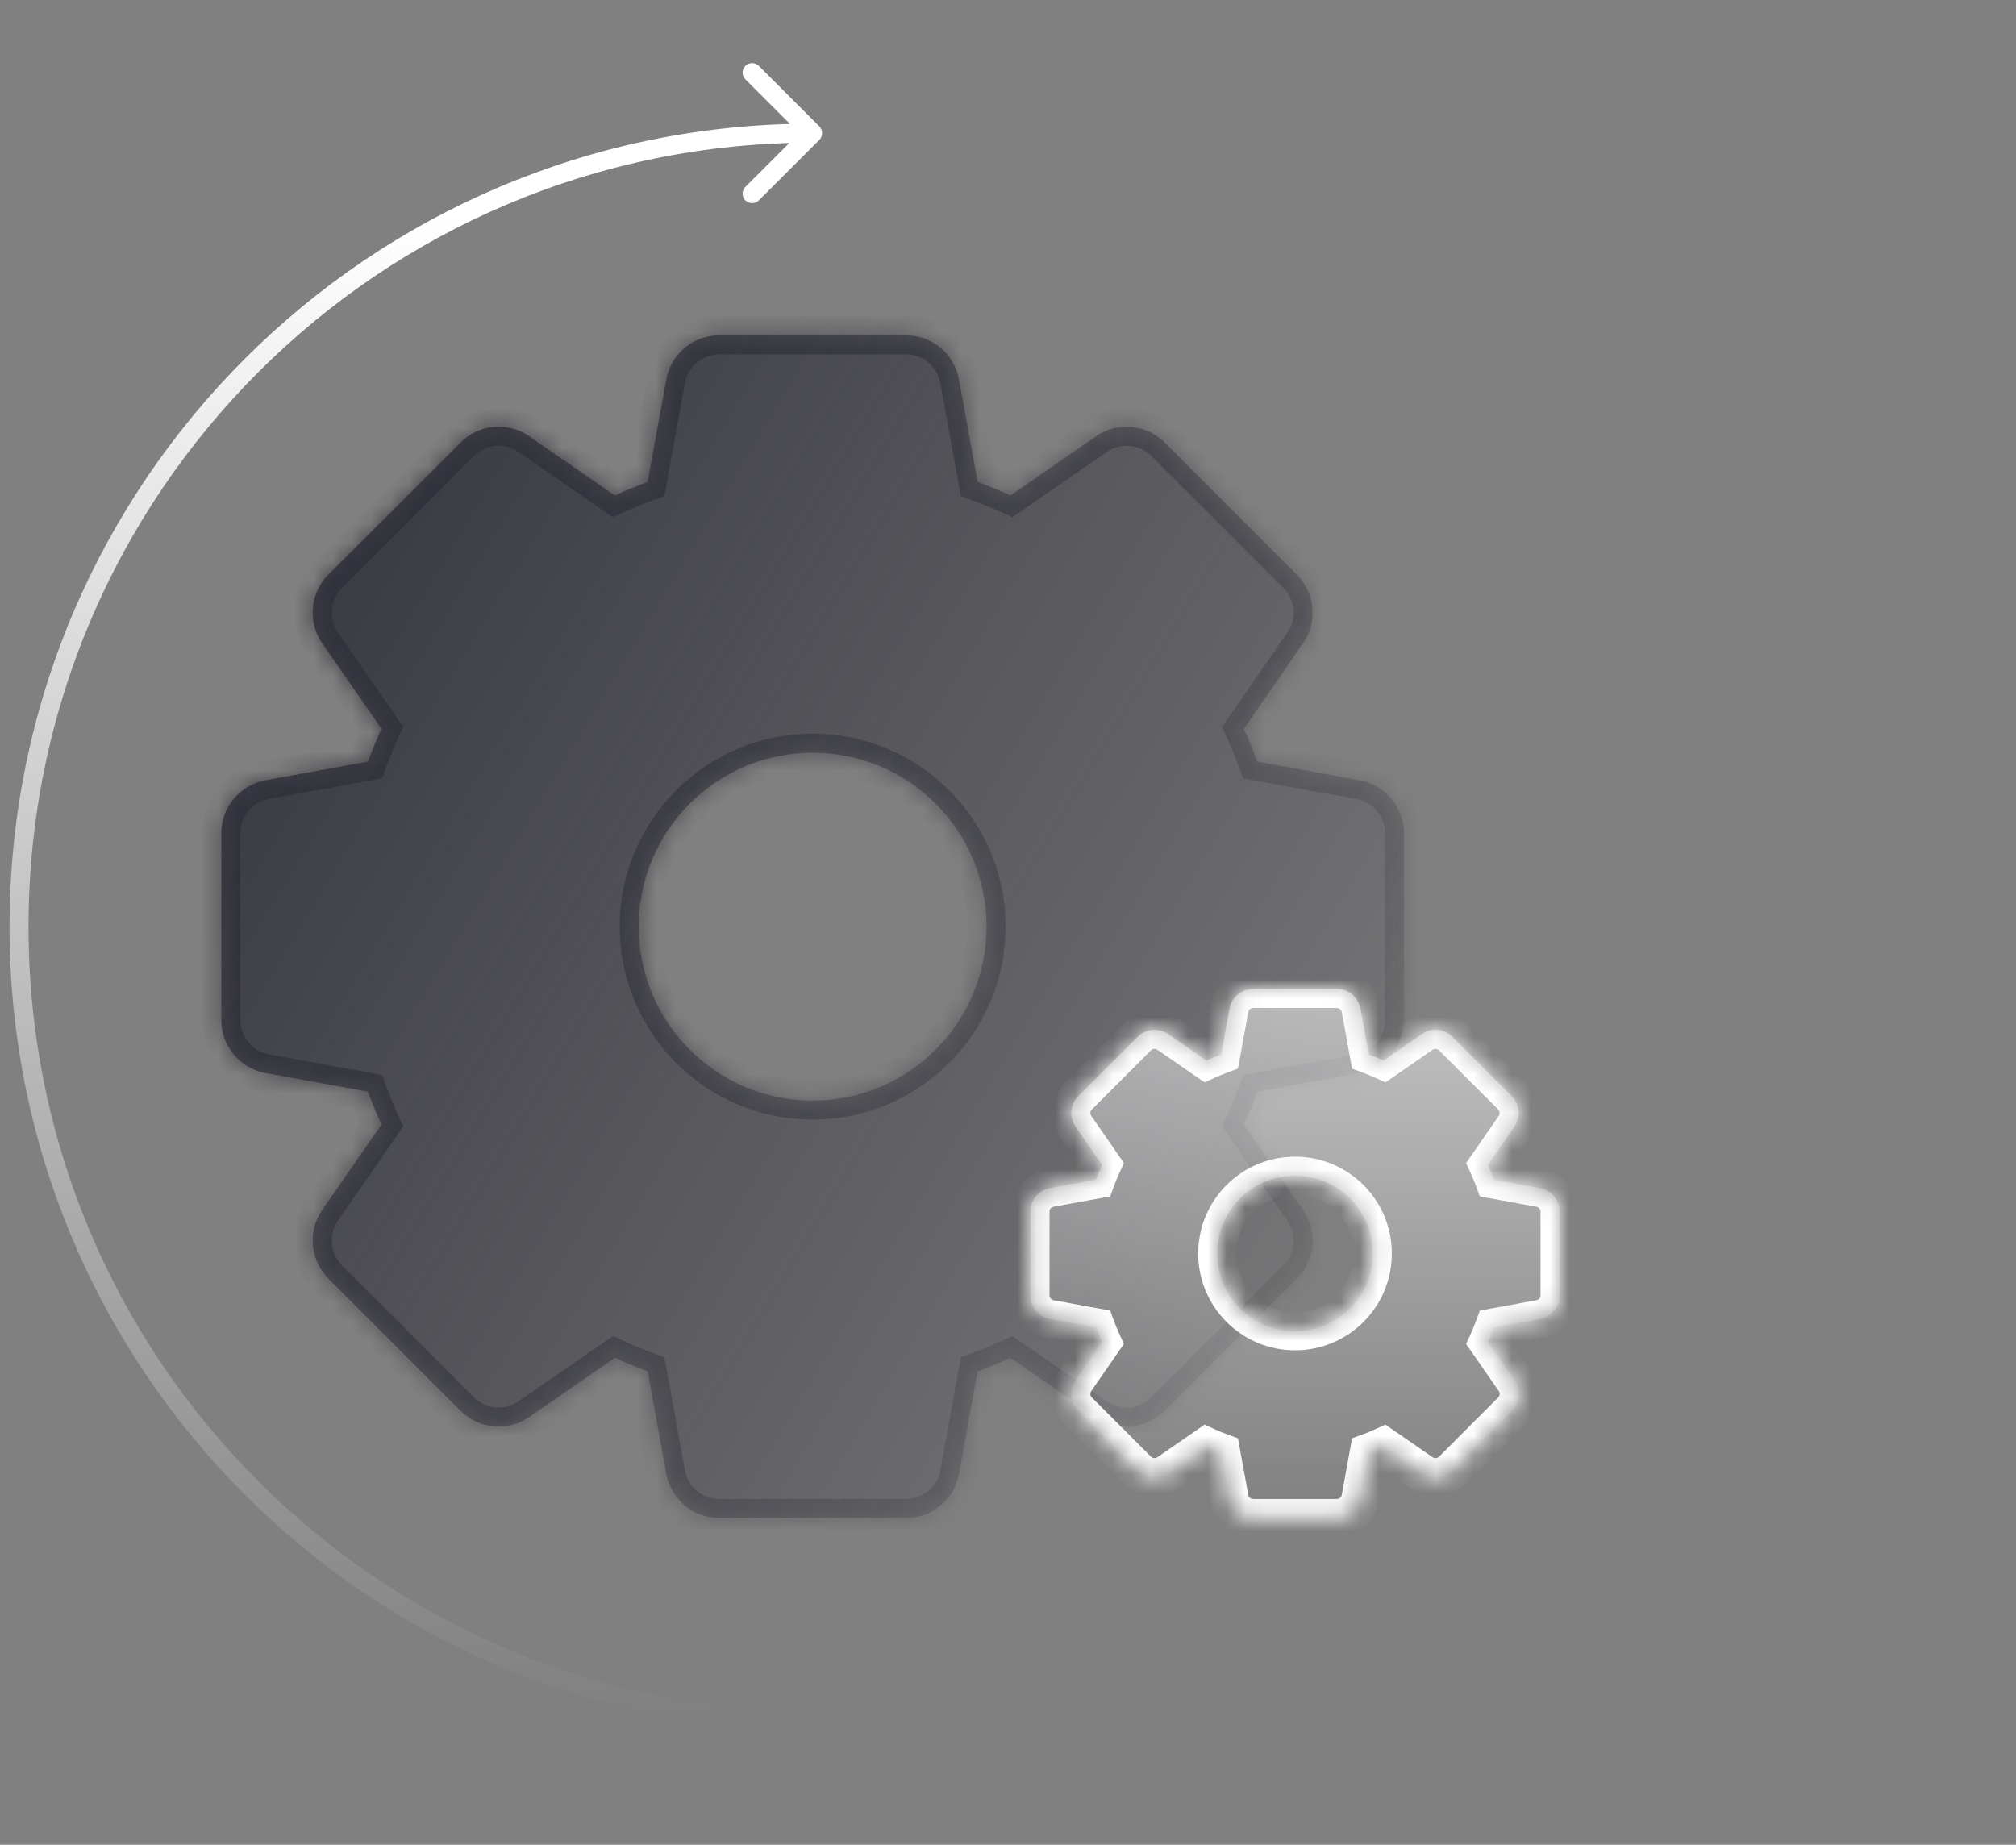 <svg width="106" height="97" viewBox="0 0 106 97" fill="none" xmlns="http://www.w3.org/2000/svg">
<rect x="0" y="0" width="106" height="97" fill="#808080" stroke="none"/>
<mask id="path-1-inside-1_2633_111" fill="white">
<path fill-rule="evenodd" clip-rule="evenodd" d="M66.108 40.047L71.497 41.028C72.148 41.146 72.738 41.489 73.162 41.997C73.586 42.505 73.819 43.146 73.819 43.808V53.64C73.819 54.302 73.587 54.943 73.163 55.451C72.739 55.959 72.15 56.302 71.499 56.42L66.109 57.403C65.894 57.986 65.657 58.563 65.4 59.127L68.515 63.623C68.891 64.167 69.065 64.827 69.006 65.486C68.946 66.145 68.657 66.763 68.189 67.231L61.236 74.184C60.768 74.651 60.151 74.939 59.492 74.999C58.833 75.058 58.174 74.885 57.63 74.509L53.13 71.396C52.566 71.654 51.991 71.89 51.403 72.106L50.424 77.493C50.306 78.145 49.963 78.734 49.455 79.158C48.947 79.582 48.306 79.815 47.644 79.815H37.812C37.15 79.814 36.509 79.582 36.001 79.158C35.493 78.734 35.15 78.144 35.032 77.493L34.053 72.106C33.465 71.889 32.889 71.653 32.326 71.396L27.825 74.508C27.281 74.884 26.622 75.058 25.963 74.998C25.305 74.939 24.687 74.65 24.219 74.183L17.268 67.23C16.799 66.762 16.51 66.144 16.451 65.485C16.391 64.826 16.565 64.166 16.942 63.622L20.057 59.126C19.799 58.564 19.563 57.987 19.347 57.402L13.958 56.419C13.307 56.301 12.717 55.959 12.293 55.451C11.869 54.943 11.637 54.302 11.637 53.64V43.808C11.636 43.146 11.868 42.504 12.293 41.996C12.717 41.488 13.307 41.145 13.958 41.027L19.347 40.045C19.563 39.461 19.8 38.884 20.057 38.32L16.942 33.821C16.565 33.277 16.392 32.618 16.451 31.959C16.511 31.299 16.799 30.682 17.268 30.214L24.219 23.264C24.687 22.795 25.304 22.506 25.963 22.447C26.622 22.387 27.281 22.561 27.825 22.938L32.326 26.051C32.889 25.794 33.465 25.557 34.052 25.342L35.031 19.954C35.149 19.303 35.492 18.714 36.001 18.29C36.509 17.865 37.15 17.633 37.812 17.633H47.644C48.306 17.633 48.946 17.866 49.454 18.29C49.962 18.714 50.306 19.303 50.424 19.954L51.402 25.342C51.99 25.558 52.566 25.795 53.129 26.051L57.629 22.94C58.172 22.562 58.831 22.388 59.491 22.448C60.15 22.507 60.767 22.797 61.235 23.266L68.188 30.216C68.656 30.684 68.945 31.301 69.004 31.961C69.064 32.62 68.89 33.279 68.513 33.823L65.399 38.322C65.656 38.885 65.893 39.462 66.108 40.047ZM42.728 57.868C47.779 57.868 51.873 53.774 51.873 48.724C51.873 43.673 47.779 39.579 42.728 39.579C37.678 39.579 33.584 43.673 33.584 48.724C33.584 53.774 37.678 57.868 42.728 57.868Z"/>
</mask>
<path fill-rule="evenodd" clip-rule="evenodd" d="M66.108 40.047L71.497 41.028C72.148 41.146 72.738 41.489 73.162 41.997C73.586 42.505 73.819 43.146 73.819 43.808V53.64C73.819 54.302 73.587 54.943 73.163 55.451C72.739 55.959 72.15 56.302 71.499 56.42L66.109 57.403C65.894 57.986 65.657 58.563 65.4 59.127L68.515 63.623C68.891 64.167 69.065 64.827 69.006 65.486C68.946 66.145 68.657 66.763 68.189 67.231L61.236 74.184C60.768 74.651 60.151 74.939 59.492 74.999C58.833 75.058 58.174 74.885 57.63 74.509L53.13 71.396C52.566 71.654 51.991 71.89 51.403 72.106L50.424 77.493C50.306 78.145 49.963 78.734 49.455 79.158C48.947 79.582 48.306 79.815 47.644 79.815H37.812C37.15 79.814 36.509 79.582 36.001 79.158C35.493 78.734 35.15 78.144 35.032 77.493L34.053 72.106C33.465 71.889 32.889 71.653 32.326 71.396L27.825 74.508C27.281 74.884 26.622 75.058 25.963 74.998C25.305 74.939 24.687 74.65 24.219 74.183L17.268 67.23C16.799 66.762 16.51 66.144 16.451 65.485C16.391 64.826 16.565 64.166 16.942 63.622L20.057 59.126C19.799 58.564 19.563 57.987 19.347 57.402L13.958 56.419C13.307 56.301 12.717 55.959 12.293 55.451C11.869 54.943 11.637 54.302 11.637 53.64V43.808C11.636 43.146 11.868 42.504 12.293 41.996C12.717 41.488 13.307 41.145 13.958 41.027L19.347 40.045C19.563 39.461 19.8 38.884 20.057 38.32L16.942 33.821C16.565 33.277 16.392 32.618 16.451 31.959C16.511 31.299 16.799 30.682 17.268 30.214L24.219 23.264C24.687 22.795 25.304 22.506 25.963 22.447C26.622 22.387 27.281 22.561 27.825 22.938L32.326 26.051C32.889 25.794 33.465 25.557 34.052 25.342L35.031 19.954C35.149 19.303 35.492 18.714 36.001 18.29C36.509 17.865 37.15 17.633 37.812 17.633H47.644C48.306 17.633 48.946 17.866 49.454 18.29C49.962 18.714 50.306 19.303 50.424 19.954L51.402 25.342C51.99 25.558 52.566 25.795 53.129 26.051L57.629 22.94C58.172 22.562 58.831 22.388 59.491 22.448C60.15 22.507 60.767 22.797 61.235 23.266L68.188 30.216C68.656 30.684 68.945 31.301 69.004 31.961C69.064 32.62 68.89 33.279 68.513 33.823L65.399 38.322C65.656 38.885 65.893 39.462 66.108 40.047ZM42.728 57.868C47.779 57.868 51.873 53.774 51.873 48.724C51.873 43.673 47.779 39.579 42.728 39.579C37.678 39.579 33.584 43.673 33.584 48.724C33.584 53.774 37.678 57.868 42.728 57.868Z" fill="url(#paint0_linear_2633_111)"/>
<path d="M71.497 41.028L71.318 42.012L71.319 42.012L71.497 41.028ZM66.108 40.047L65.17 40.392L65.367 40.928L65.929 41.03L66.108 40.047ZM73.162 41.997L72.394 42.638L72.394 42.638L73.162 41.997ZM73.819 43.808L72.819 43.807V43.808H73.819ZM73.819 53.64H72.819V53.64L73.819 53.64ZM71.499 56.42L71.32 55.436L71.319 55.436L71.499 56.42ZM66.109 57.403L65.93 56.419L65.369 56.521L65.171 57.057L66.109 57.403ZM65.4 59.127L64.49 58.712L64.254 59.229L64.578 59.696L65.4 59.127ZM68.515 63.623L69.337 63.054L69.337 63.054L68.515 63.623ZM69.006 65.486L68.01 65.396L69.006 65.486ZM68.189 67.231L67.482 66.523L67.482 66.524L68.189 67.231ZM61.236 74.184L61.942 74.892L61.943 74.891L61.236 74.184ZM57.63 74.509L57.061 75.332L57.062 75.332L57.63 74.509ZM53.13 71.396L53.698 70.574L53.231 70.25L52.714 70.487L53.13 71.396ZM51.403 72.106L51.059 71.166L50.521 71.364L50.419 71.927L51.403 72.106ZM50.424 77.493L51.408 77.672L51.408 77.672L50.424 77.493ZM47.644 79.815V80.815H47.644L47.644 79.815ZM37.812 79.815L37.811 80.815H37.812V79.815ZM36.001 79.158L35.36 79.925H35.36L36.001 79.158ZM35.032 77.493L34.048 77.672V77.672L35.032 77.493ZM34.053 72.106L35.037 71.927L34.935 71.364L34.398 71.167L34.053 72.106ZM32.326 71.396L32.741 70.486L32.224 70.251L31.758 70.574L32.326 71.396ZM27.825 74.508L28.393 75.332L28.394 75.331L27.825 74.508ZM25.963 74.998L25.873 75.994H25.873L25.963 74.998ZM24.219 74.183L23.512 74.89L23.513 74.891L24.219 74.183ZM17.268 67.23L17.975 66.523L17.975 66.523L17.268 67.23ZM16.451 65.485L15.455 65.575H15.455L16.451 65.485ZM16.942 63.622L16.12 63.053L16.12 63.053L16.942 63.622ZM20.057 59.126L20.879 59.695L21.203 59.227L20.966 58.71L20.057 59.126ZM19.347 57.402L20.286 57.056L20.088 56.52L19.527 56.418L19.347 57.402ZM13.958 56.419L14.137 55.435L14.136 55.435L13.958 56.419ZM12.293 55.451L13.061 54.81L12.293 55.451ZM11.637 53.64L12.637 53.64V53.64H11.637ZM11.637 43.808H12.637L12.637 43.807L11.637 43.808ZM12.293 41.996L13.06 42.637H13.06L12.293 41.996ZM13.958 41.027L14.136 42.011L14.137 42.011L13.958 41.027ZM19.347 40.045L19.527 41.028L20.088 40.926L20.285 40.391L19.347 40.045ZM20.057 38.32L20.967 38.735L21.202 38.218L20.879 37.751L20.057 38.32ZM16.942 33.821L16.12 34.39L16.12 34.391L16.942 33.821ZM16.451 31.959L15.455 31.869V31.869L16.451 31.959ZM17.268 30.214L16.561 29.507L16.561 29.507L17.268 30.214ZM24.219 23.264L24.926 23.971L24.927 23.97L24.219 23.264ZM25.963 22.447L25.873 21.451H25.873L25.963 22.447ZM27.825 22.938L27.256 23.76L27.256 23.761L27.825 22.938ZM32.326 26.051L31.757 26.874L32.224 27.197L32.742 26.961L32.326 26.051ZM34.052 25.342L34.396 26.281L34.934 26.084L35.036 25.521L34.052 25.342ZM35.031 19.954L34.047 19.776V19.776L35.031 19.954ZM36.001 18.29L36.641 19.057L36.001 18.29ZM37.812 17.633V16.633H37.812L37.812 17.633ZM47.644 17.633L47.644 16.633H47.644V17.633ZM49.454 18.29L50.095 17.522L50.095 17.522L49.454 18.29ZM50.424 19.954L51.408 19.776V19.776L50.424 19.954ZM51.402 25.342L50.418 25.521L50.52 26.083L51.057 26.28L51.402 25.342ZM53.129 26.051L52.714 26.961L53.231 27.197L53.698 26.874L53.129 26.051ZM57.629 22.94L58.197 23.763L58.199 23.761L57.629 22.94ZM59.491 22.448L59.401 23.444H59.401L59.491 22.448ZM61.235 23.266L60.526 23.971L60.528 23.973L61.235 23.266ZM68.188 30.216L68.895 29.509L68.895 29.509L68.188 30.216ZM69.004 31.961L70 31.871V31.871L69.004 31.961ZM68.513 33.823L69.335 34.392L69.335 34.392L68.513 33.823ZM65.399 38.322L64.576 37.753L64.252 38.221L64.489 38.738L65.399 38.322ZM71.676 40.044L66.287 39.063L65.929 41.03L71.318 42.012L71.676 40.044ZM73.93 41.356C73.355 40.668 72.557 40.204 71.675 40.044L71.319 42.012C71.74 42.088 72.121 42.31 72.394 42.638L73.93 41.356ZM74.819 43.808C74.819 42.912 74.504 42.044 73.93 41.356L72.394 42.638C72.669 42.966 72.819 43.38 72.819 43.807L74.819 43.808ZM74.819 53.64V43.808H72.819V53.64H74.819ZM73.931 56.091C74.505 55.403 74.819 54.535 74.819 53.639L72.819 53.64C72.819 54.068 72.669 54.482 72.395 54.81L73.931 56.091ZM71.677 57.404C72.559 57.244 73.356 56.78 73.931 56.091L72.395 54.81C72.121 55.138 71.741 55.36 71.32 55.436L71.677 57.404ZM66.289 58.386L71.678 57.404L71.319 55.436L65.93 56.419L66.289 58.386ZM66.31 59.541C66.577 58.956 66.824 58.356 67.048 57.749L65.171 57.057C64.964 57.617 64.736 58.171 64.49 58.712L66.31 59.541ZM69.337 63.054L66.222 58.557L64.578 59.696L67.693 64.192L69.337 63.054ZM70.002 65.576C70.082 64.683 69.847 63.791 69.337 63.054L67.692 64.192C67.936 64.544 68.048 64.97 68.01 65.396L70.002 65.576ZM68.896 67.938C69.53 67.304 69.921 66.468 70.002 65.576L68.01 65.396C67.971 65.822 67.785 66.221 67.482 66.523L68.896 67.938ZM61.943 74.891L68.896 67.938L67.482 66.524L60.529 73.477L61.943 74.891ZM59.582 75.995C60.474 75.914 61.309 75.524 61.942 74.892L60.53 73.476C60.227 73.778 59.828 73.964 59.402 74.003L59.582 75.995ZM57.062 75.332C57.799 75.841 58.69 76.075 59.582 75.995L59.402 74.003C58.976 74.041 58.55 73.929 58.198 73.686L57.062 75.332ZM52.561 72.219L57.061 75.332L58.199 73.687L53.698 70.574L52.561 72.219ZM51.747 73.044C52.359 72.82 52.958 72.574 53.545 72.305L52.714 70.487C52.174 70.733 51.623 70.96 51.059 71.166L51.747 73.044ZM51.408 77.672L52.387 72.284L50.419 71.927L49.44 77.315L51.408 77.672ZM50.096 79.926C50.783 79.351 51.248 78.554 51.408 77.672L49.44 77.315C49.364 77.735 49.142 78.116 48.814 78.39L50.096 79.926ZM47.644 80.815C48.54 80.814 49.408 80.5 50.096 79.926L48.814 78.39C48.486 78.664 48.071 78.815 47.644 78.815L47.644 80.815ZM37.812 80.815H47.644V78.815H37.812V80.815ZM35.36 79.925C36.048 80.5 36.915 80.814 37.811 80.815L37.812 78.815C37.384 78.814 36.97 78.664 36.642 78.39L35.36 79.925ZM34.048 77.672C34.208 78.554 34.672 79.351 35.36 79.925L36.642 78.39C36.313 78.116 36.092 77.735 36.015 77.315L34.048 77.672ZM33.069 72.284L34.048 77.672L36.015 77.315L35.037 71.927L33.069 72.284ZM31.912 72.306C32.498 72.573 33.096 72.819 33.708 73.044L34.398 71.167C33.833 70.959 33.281 70.732 32.741 70.486L31.912 72.306ZM28.394 75.331L32.895 72.219L31.758 70.574L27.256 73.686L28.394 75.331ZM25.873 75.994C26.765 76.075 27.657 75.84 28.393 75.332L27.257 73.686C26.905 73.929 26.479 74.041 26.053 74.002L25.873 75.994ZM23.513 74.891C24.146 75.523 24.982 75.913 25.873 75.994L26.053 74.002C25.627 73.964 25.228 73.777 24.926 73.475L23.513 74.891ZM16.56 67.937L23.512 74.89L24.926 73.476L17.975 66.523L16.56 67.937ZM15.455 65.575C15.536 66.468 15.927 67.303 16.561 67.937L17.975 66.523C17.672 66.22 17.485 65.821 17.447 65.395L15.455 65.575ZM16.12 63.053C15.61 63.79 15.374 64.682 15.455 65.575L17.447 65.395C17.408 64.969 17.521 64.543 17.764 64.191L16.12 63.053ZM19.235 58.556L16.12 63.053L17.764 64.192L20.879 59.695L19.235 58.556ZM18.409 57.747C18.633 58.355 18.879 58.956 19.147 59.542L20.966 58.71C20.72 58.172 20.493 57.618 20.286 57.056L18.409 57.747ZM13.779 57.403L19.168 58.386L19.527 56.418L14.137 55.435L13.779 57.403ZM11.526 56.092C12.1 56.78 12.898 57.244 13.78 57.403L14.136 55.435C13.715 55.359 13.335 55.138 13.061 54.81L11.526 56.092ZM10.637 53.639C10.636 54.536 10.951 55.404 11.526 56.092L13.061 54.81C12.787 54.481 12.637 54.068 12.637 53.64L10.637 53.639ZM10.637 43.808V53.64H12.637V43.808H10.637ZM11.525 41.355C10.951 42.044 10.636 42.912 10.637 43.808L12.637 43.807C12.636 43.379 12.786 42.965 13.06 42.637L11.525 41.355ZM13.78 40.043C12.898 40.203 12.1 40.667 11.525 41.355L13.06 42.637C13.335 42.309 13.715 42.087 14.136 42.011L13.78 40.043ZM19.168 39.061L13.779 40.043L14.137 42.011L19.527 41.028L19.168 39.061ZM19.147 37.906C18.88 38.492 18.633 39.091 18.409 39.699L20.285 40.391C20.492 39.83 20.72 39.276 20.967 38.735L19.147 37.906ZM16.12 34.391L19.235 38.89L20.879 37.751L17.764 33.252L16.12 34.391ZM15.455 31.869C15.374 32.761 15.61 33.654 16.12 34.39L17.764 33.252C17.521 32.901 17.409 32.474 17.447 32.048L15.455 31.869ZM16.561 29.507C15.927 30.14 15.536 30.976 15.455 31.869L17.447 32.048C17.485 31.622 17.672 31.224 17.975 30.921L16.561 29.507ZM23.512 22.556L16.561 29.507L17.975 30.921L24.926 23.971L23.512 22.556ZM25.873 21.451C24.981 21.531 24.145 21.923 23.512 22.557L24.927 23.97C25.229 23.668 25.627 23.481 26.053 23.442L25.873 21.451ZM28.395 22.116C27.658 21.606 26.766 21.37 25.873 21.451L26.053 23.442C26.479 23.404 26.904 23.516 27.256 23.76L28.395 22.116ZM32.895 25.229L28.394 22.116L27.256 23.761L31.757 26.874L32.895 25.229ZM33.708 24.403C33.096 24.627 32.497 24.873 31.91 25.142L32.742 26.961C33.281 26.714 33.833 26.488 34.396 26.281L33.708 24.403ZM34.047 19.776L33.069 25.163L35.036 25.521L36.015 20.133L34.047 19.776ZM35.36 17.522C34.672 18.096 34.207 18.894 34.047 19.776L36.015 20.133C36.091 19.712 36.313 19.331 36.641 19.057L35.36 17.522ZM37.812 16.633C36.915 16.633 36.048 16.948 35.36 17.522L36.641 19.057C36.97 18.783 37.384 18.633 37.812 18.633L37.812 16.633ZM47.644 16.633H37.812V18.633H47.644V16.633ZM50.095 17.522C49.407 16.948 48.54 16.633 47.644 16.633L47.643 18.633C48.071 18.633 48.485 18.783 48.813 19.057L50.095 17.522ZM51.408 19.776C51.248 18.894 50.783 18.096 50.095 17.522L48.813 19.057C49.142 19.331 49.363 19.712 49.44 20.133L51.408 19.776ZM52.386 25.163L51.408 19.776L49.44 20.133L50.418 25.521L52.386 25.163ZM53.544 25.142C52.958 24.874 52.359 24.628 51.748 24.403L51.057 26.28C51.622 26.488 52.174 26.715 52.714 26.961L53.544 25.142ZM57.06 22.117L52.56 25.229L53.698 26.874L58.197 23.763L57.06 22.117ZM59.581 21.452C58.688 21.371 57.795 21.607 57.058 22.119L58.199 23.761C58.55 23.518 58.975 23.405 59.401 23.444L59.581 21.452ZM61.943 22.56C61.31 21.925 60.474 21.532 59.581 21.452L59.401 23.444C59.826 23.482 60.225 23.669 60.526 23.971L61.943 22.56ZM68.895 29.509L61.942 22.558L60.528 23.973L67.481 30.923L68.895 29.509ZM70 31.871C69.92 30.978 69.528 30.142 68.895 29.509L67.481 30.923C67.783 31.226 67.97 31.625 68.008 32.05L70 31.871ZM69.335 34.392C69.846 33.656 70.081 32.763 70 31.871L68.008 32.05C68.047 32.476 67.934 32.902 67.691 33.254L69.335 34.392ZM66.221 38.892L69.335 34.392L67.691 33.254L64.576 37.753L66.221 38.892ZM67.046 39.701C66.823 39.093 66.576 38.493 66.308 37.906L64.489 38.738C64.735 39.277 64.963 39.83 65.17 40.392L67.046 39.701ZM50.873 48.724C50.873 53.221 47.226 56.868 42.728 56.868V58.868C48.331 58.868 52.873 54.326 52.873 48.724H50.873ZM42.728 40.579C47.226 40.579 50.873 44.225 50.873 48.724H52.873C52.873 43.121 48.331 38.579 42.728 38.579V40.579ZM34.584 48.724C34.584 44.225 38.23 40.579 42.728 40.579V38.579C37.126 38.579 32.584 43.121 32.584 48.724H34.584ZM42.728 56.868C38.23 56.868 34.584 53.221 34.584 48.724H32.584C32.584 54.326 37.126 58.868 42.728 58.868V56.868Z" fill="url(#paint1_linear_2633_111)" mask="url(#path-1-inside-1_2633_111)"/>
<path d="M43.081 7.354C43.276 7.158 43.276 6.842 43.081 6.646L39.899 3.464C39.704 3.269 39.387 3.269 39.192 3.464C38.996 3.66 38.996 3.976 39.192 4.172L42.02 7L39.192 9.828C38.996 10.024 38.996 10.34 39.192 10.536C39.387 10.731 39.704 10.731 39.899 10.536L43.081 7.354ZM42.727 89.954C19.958 89.954 1.5 71.496 1.5 48.727H0.5C0.5 72.049 19.406 90.954 42.727 90.954V89.954ZM1.5 48.727C1.5 25.958 19.958 7.5 42.727 7.5V6.5C19.406 6.5 0.5 25.406 0.5 48.727H1.5Z" fill="url(#paint2_linear_2633_111)"/>
<mask id="path-4-inside-2_2633_111" fill="white">
<path fill-rule="evenodd" clip-rule="evenodd" d="M78.55 62.027L80.961 62.466C81.253 62.519 81.516 62.672 81.706 62.9C81.896 63.127 82 63.414 82 63.71V68.108C82 68.404 81.896 68.691 81.707 68.919C81.517 69.146 81.253 69.299 80.962 69.352L78.551 69.792C78.455 70.053 78.348 70.311 78.234 70.563L79.627 72.575C79.796 72.818 79.873 73.113 79.847 73.408C79.82 73.703 79.691 73.979 79.481 74.189L76.371 77.299C76.161 77.508 75.885 77.637 75.591 77.664C75.296 77.69 75.001 77.613 74.758 77.445L72.744 76.052C72.492 76.167 72.235 76.273 71.972 76.369L71.534 78.78C71.481 79.071 71.328 79.335 71.1 79.524C70.873 79.714 70.586 79.818 70.29 79.818H65.891C65.595 79.818 65.309 79.714 65.081 79.524C64.854 79.335 64.701 79.071 64.648 78.78L64.21 76.369C63.947 76.273 63.689 76.167 63.438 76.052L61.424 77.444C61.18 77.612 60.886 77.69 60.591 77.663C60.296 77.637 60.02 77.508 59.811 77.299L56.701 74.188C56.491 73.979 56.362 73.703 56.335 73.408C56.309 73.113 56.386 72.818 56.555 72.574L57.949 70.563C57.833 70.311 57.727 70.053 57.631 69.791L55.22 69.352C54.929 69.299 54.665 69.146 54.475 68.918C54.285 68.691 54.182 68.404 54.182 68.108V63.71C54.181 63.414 54.285 63.127 54.475 62.899C54.665 62.672 54.929 62.519 55.22 62.466L57.631 62.026C57.727 61.765 57.834 61.507 57.949 61.255L56.555 59.242C56.386 58.999 56.309 58.704 56.335 58.409C56.362 58.114 56.491 57.838 56.701 57.628L59.811 54.519C60.02 54.309 60.296 54.18 60.591 54.154C60.886 54.127 61.181 54.205 61.424 54.373L63.437 55.766C63.689 55.651 63.947 55.545 64.21 55.449L64.647 53.038C64.7 52.747 64.854 52.484 65.081 52.294C65.309 52.104 65.595 52 65.891 52H70.29C70.586 52 70.873 52.104 71.1 52.294C71.327 52.484 71.481 52.747 71.534 53.038L71.972 55.449C72.235 55.546 72.492 55.651 72.744 55.766L74.757 54.374C75 54.205 75.295 54.127 75.59 54.154C75.885 54.181 76.161 54.31 76.37 54.52L79.481 57.629C79.69 57.839 79.82 58.115 79.846 58.41C79.873 58.705 79.795 59 79.626 59.243L78.233 61.256C78.348 61.507 78.454 61.765 78.55 62.027ZM68.091 70C70.35 70 72.182 68.168 72.182 65.909C72.182 63.65 70.35 61.818 68.091 61.818C65.832 61.818 64 63.65 64 65.909C64 68.168 65.832 70 68.091 70Z"/>
</mask>
<path fill-rule="evenodd" clip-rule="evenodd" d="M78.55 62.027L80.961 62.466C81.253 62.519 81.516 62.672 81.706 62.9C81.896 63.127 82 63.414 82 63.71V68.108C82 68.404 81.896 68.691 81.707 68.919C81.517 69.146 81.253 69.299 80.962 69.352L78.551 69.792C78.455 70.053 78.348 70.311 78.234 70.563L79.627 72.575C79.796 72.818 79.873 73.113 79.847 73.408C79.82 73.703 79.691 73.979 79.481 74.189L76.371 77.299C76.161 77.508 75.885 77.637 75.591 77.664C75.296 77.69 75.001 77.613 74.758 77.445L72.744 76.052C72.492 76.167 72.235 76.273 71.972 76.369L71.534 78.78C71.481 79.071 71.328 79.335 71.1 79.524C70.873 79.714 70.586 79.818 70.29 79.818H65.891C65.595 79.818 65.309 79.714 65.081 79.524C64.854 79.335 64.701 79.071 64.648 78.78L64.21 76.369C63.947 76.273 63.689 76.167 63.438 76.052L61.424 77.444C61.18 77.612 60.886 77.69 60.591 77.663C60.296 77.637 60.02 77.508 59.811 77.299L56.701 74.188C56.491 73.979 56.362 73.703 56.335 73.408C56.309 73.113 56.386 72.818 56.555 72.574L57.949 70.563C57.833 70.311 57.727 70.053 57.631 69.791L55.22 69.352C54.929 69.299 54.665 69.146 54.475 68.918C54.285 68.691 54.182 68.404 54.182 68.108V63.71C54.181 63.414 54.285 63.127 54.475 62.899C54.665 62.672 54.929 62.519 55.22 62.466L57.631 62.026C57.727 61.765 57.834 61.507 57.949 61.255L56.555 59.242C56.386 58.999 56.309 58.704 56.335 58.409C56.362 58.114 56.491 57.838 56.701 57.628L59.811 54.519C60.02 54.309 60.296 54.18 60.591 54.154C60.886 54.127 61.181 54.205 61.424 54.373L63.437 55.766C63.689 55.651 63.947 55.545 64.21 55.449L64.647 53.038C64.7 52.747 64.854 52.484 65.081 52.294C65.309 52.104 65.595 52 65.891 52H70.29C70.586 52 70.873 52.104 71.1 52.294C71.327 52.484 71.481 52.747 71.534 53.038L71.972 55.449C72.235 55.546 72.492 55.651 72.744 55.766L74.757 54.374C75 54.205 75.295 54.127 75.59 54.154C75.885 54.181 76.161 54.31 76.37 54.52L79.481 57.629C79.69 57.839 79.82 58.115 79.846 58.41C79.873 58.705 79.795 59 79.626 59.243L78.233 61.256C78.348 61.507 78.454 61.765 78.55 62.027ZM68.091 70C70.35 70 72.182 68.168 72.182 65.909C72.182 63.65 70.35 61.818 68.091 61.818C65.832 61.818 64 63.65 64 65.909C64 68.168 65.832 70 68.091 70Z" fill="url(#paint3_linear_2633_111)" fill-opacity="0.5"/>
<path d="M80.961 62.466L80.782 63.45L80.783 63.45L80.961 62.466ZM78.55 62.027L77.612 62.373L77.809 62.909L78.371 63.011L78.55 62.027ZM81.706 62.9L82.474 62.259L82.474 62.259L81.706 62.9ZM82 63.71L81 63.71V63.71H82ZM82 68.108H81V68.109L82 68.108ZM81.707 68.919L80.939 68.278L81.707 68.919ZM80.962 69.352L80.784 68.368L80.783 68.368L80.962 69.352ZM78.551 69.792L78.372 68.808L77.81 68.91L77.613 69.446L78.551 69.792ZM78.234 70.563L77.324 70.148L77.088 70.665L77.412 71.132L78.234 70.563ZM79.627 72.575L80.449 72.005L80.449 72.005L79.627 72.575ZM79.481 74.189L78.774 73.481L78.774 73.481L79.481 74.189ZM76.371 77.299L77.077 78.007L77.078 78.006L76.371 77.299ZM74.758 77.445L74.189 78.267L74.189 78.268L74.758 77.445ZM72.744 76.052L73.313 75.23L72.845 74.906L72.328 75.143L72.744 76.052ZM71.972 76.369L71.628 75.43L71.09 75.627L70.988 76.191L71.972 76.369ZM71.534 78.78L72.518 78.958V78.958L71.534 78.78ZM70.29 79.818V80.818H70.29L70.29 79.818ZM65.891 79.818L65.891 80.818H65.891V79.818ZM64.648 78.78L63.664 78.958L63.664 78.958L64.648 78.78ZM64.21 76.369L65.194 76.191L65.092 75.628L64.555 75.431L64.21 76.369ZM63.438 76.052L63.852 75.142L63.336 74.907L62.869 75.23L63.438 76.052ZM61.424 77.444L61.992 78.267L61.993 78.267L61.424 77.444ZM59.811 77.299L59.103 78.006L59.104 78.007L59.811 77.299ZM56.701 74.188L57.408 73.481L57.408 73.481L56.701 74.188ZM56.335 73.408L55.339 73.498H55.339L56.335 73.408ZM56.555 72.574L55.733 72.005L55.733 72.005L56.555 72.574ZM57.949 70.563L58.77 71.132L59.095 70.664L58.858 70.147L57.949 70.563ZM57.631 69.791L58.569 69.446L58.372 68.91L57.81 68.808L57.631 69.791ZM55.22 69.352L55.4 68.368L55.398 68.368L55.22 69.352ZM54.475 68.918L55.243 68.278L55.243 68.278L54.475 68.918ZM54.182 68.108L55.182 68.109V68.108H54.182ZM54.182 63.71H55.182L55.182 63.709L54.182 63.71ZM54.475 62.899L55.243 63.54L55.243 63.54L54.475 62.899ZM55.22 62.466L55.398 63.45L55.4 63.45L55.22 62.466ZM57.631 62.026L57.81 63.01L58.372 62.908L58.569 62.372L57.631 62.026ZM57.949 61.255L58.858 61.67L59.094 61.153L58.771 60.686L57.949 61.255ZM56.555 59.242L55.733 59.811L55.733 59.811L56.555 59.242ZM56.335 58.409L55.339 58.319V58.319L56.335 58.409ZM56.701 57.628L55.994 56.921L55.994 56.921L56.701 57.628ZM59.811 54.519L60.518 55.226L60.518 55.225L59.811 54.519ZM61.424 54.373L60.854 55.195L60.855 55.196L61.424 54.373ZM63.437 55.766L62.868 56.589L63.336 56.912L63.853 56.676L63.437 55.766ZM64.21 55.449L64.554 56.388L65.091 56.191L65.194 55.627L64.21 55.449ZM64.647 53.038L63.664 52.86L63.664 52.86L64.647 53.038ZM65.081 52.294L65.722 53.061L65.081 52.294ZM65.891 52V51H65.891L65.891 52ZM70.29 52L70.29 51H70.29V52ZM71.1 52.294L70.459 53.062L70.459 53.062L71.1 52.294ZM71.534 53.038L72.518 52.86V52.86L71.534 53.038ZM71.972 55.449L70.988 55.627L71.09 56.19L71.626 56.387L71.972 55.449ZM72.744 55.766L72.329 56.676L72.846 56.912L73.313 56.589L72.744 55.766ZM74.757 54.374L75.326 55.197L75.328 55.196L74.757 54.374ZM75.59 54.154L75.5 55.15H75.5L75.59 54.154ZM76.37 54.52L75.662 55.226L75.663 55.227L76.37 54.52ZM79.481 57.629L80.188 56.922L80.188 56.922L79.481 57.629ZM79.846 58.41L78.85 58.5V58.5L79.846 58.41ZM79.626 59.243L80.449 59.812L80.449 59.812L79.626 59.243ZM78.233 61.256L77.411 60.687L77.087 61.154L77.324 61.672L78.233 61.256ZM81.141 61.483L78.73 61.043L78.371 63.011L80.782 63.45L81.141 61.483ZM82.474 62.259C82.134 61.852 81.661 61.577 81.139 61.482L80.783 63.45C80.844 63.461 80.899 63.493 80.939 63.541L82.474 62.259ZM83 63.71C83 63.179 82.814 62.666 82.474 62.259L80.939 63.541C80.978 63.588 81 63.648 81 63.71L83 63.71ZM83 68.108V63.71H81V68.108H83ZM82.474 69.559C82.814 69.152 83 68.638 83 68.108L81 68.109C81 68.171 80.978 68.231 80.939 68.278L82.474 69.559ZM81.14 70.336C81.662 70.242 82.135 69.966 82.474 69.559L80.939 68.278C80.899 68.325 80.844 68.357 80.784 68.368L81.14 70.336ZM78.73 70.775L81.141 70.336L80.783 68.368L78.372 68.808L78.73 70.775ZM79.144 70.978C79.269 70.703 79.384 70.422 79.489 70.138L77.613 69.446C77.525 69.684 77.428 69.919 77.324 70.148L79.144 70.978ZM80.449 72.005L79.056 69.994L77.412 71.132L78.805 73.144L80.449 72.005ZM80.843 73.498C80.89 72.97 80.751 72.442 80.449 72.005L78.805 73.144C78.84 73.195 78.856 73.256 78.851 73.318L80.843 73.498ZM80.188 74.896C80.564 74.521 80.795 74.026 80.843 73.498L78.851 73.318C78.845 73.38 78.818 73.438 78.774 73.481L80.188 74.896ZM77.078 78.006L80.189 74.896L78.774 73.481L75.664 76.592L77.078 78.006ZM75.68 78.66C76.208 78.612 76.702 78.381 77.077 78.007L75.665 76.591C75.621 76.635 75.562 76.662 75.501 76.668L75.68 78.66ZM74.189 78.268C74.625 78.569 75.153 78.707 75.68 78.66L75.501 76.668C75.439 76.673 75.377 76.657 75.326 76.622L74.189 78.268ZM72.175 76.874L74.189 78.267L75.326 76.622L73.313 75.23L72.175 76.874ZM72.316 77.308C72.603 77.203 72.884 77.088 73.16 76.961L72.328 75.143C72.1 75.247 71.867 75.343 71.628 75.43L72.316 77.308ZM72.518 78.958L72.956 76.548L70.988 76.191L70.55 78.601L72.518 78.958ZM71.741 80.292C72.148 79.952 72.423 79.48 72.518 78.958L70.55 78.601C70.539 78.662 70.507 78.717 70.459 78.757L71.741 80.292ZM70.29 80.818C70.82 80.818 71.334 80.632 71.741 80.292L70.459 78.757C70.412 78.796 70.352 78.818 70.29 78.818L70.29 80.818ZM65.891 80.818H70.29V78.818H65.891V80.818ZM64.441 80.292C64.847 80.632 65.361 80.818 65.891 80.818L65.892 78.818C65.83 78.818 65.77 78.796 65.722 78.757L64.441 80.292ZM63.664 78.958C63.759 79.48 64.033 79.952 64.441 80.292L65.722 78.757C65.675 78.717 65.643 78.662 65.632 78.601L63.664 78.958ZM63.226 76.548L63.664 78.958L65.632 78.601L65.194 76.191L63.226 76.548ZM63.023 76.962C63.298 77.087 63.578 77.203 63.865 77.308L64.555 75.431C64.315 75.343 64.081 75.246 63.852 75.142L63.023 76.962ZM61.993 78.267L64.006 76.874L62.869 75.23L60.855 76.622L61.993 78.267ZM60.501 78.659C61.029 78.707 61.556 78.568 61.992 78.267L60.856 76.621C60.805 76.657 60.743 76.673 60.681 76.668L60.501 78.659ZM59.104 78.007C59.479 78.381 59.973 78.612 60.501 78.659L60.681 76.668C60.619 76.662 60.561 76.635 60.517 76.591L59.104 78.007ZM55.993 74.895L59.103 78.006L60.518 76.592L57.408 73.481L55.993 74.895ZM55.339 73.498C55.387 74.026 55.619 74.52 55.994 74.895L57.408 73.481C57.364 73.437 57.337 73.379 57.331 73.318L55.339 73.498ZM55.733 72.005C55.431 72.441 55.292 72.969 55.339 73.498L57.331 73.318C57.326 73.256 57.342 73.194 57.377 73.143L55.733 72.005ZM57.126 69.993L55.733 72.005L57.377 73.144L58.77 71.132L57.126 69.993ZM56.693 70.137C56.797 70.421 56.913 70.703 57.039 70.979L58.858 70.147C58.754 69.919 58.657 69.685 58.569 69.446L56.693 70.137ZM55.041 70.336L57.452 70.775L57.81 68.808L55.4 68.368L55.041 70.336ZM53.708 69.559C54.048 69.967 54.52 70.242 55.042 70.336L55.398 68.368C55.337 68.357 55.282 68.325 55.243 68.278L53.708 69.559ZM53.182 68.108C53.181 68.639 53.368 69.152 53.708 69.559L55.243 68.278C55.203 68.23 55.182 68.17 55.182 68.109L53.182 68.108ZM53.182 63.71V68.108H55.182V63.71H53.182ZM53.708 62.258C53.367 62.666 53.181 63.18 53.182 63.711L55.182 63.709C55.182 63.647 55.203 63.588 55.243 63.54L53.708 62.258ZM55.042 61.482C54.52 61.576 54.048 61.851 53.708 62.258L55.243 63.54C55.282 63.493 55.337 63.461 55.398 63.45L55.042 61.482ZM57.452 61.042L55.041 61.482L55.4 63.45L57.81 63.01L57.452 61.042ZM57.038 60.84C56.913 61.115 56.798 61.396 56.693 61.68L58.569 62.372C58.657 62.134 58.754 61.899 58.858 61.67L57.038 60.84ZM55.733 59.811L57.126 61.824L58.771 60.686L57.377 58.673L55.733 59.811ZM55.339 58.319C55.292 58.847 55.431 59.375 55.733 59.811L57.377 58.673C57.342 58.622 57.326 58.56 57.331 58.499L55.339 58.319ZM55.994 56.921C55.619 57.296 55.387 57.791 55.339 58.319L57.331 58.499C57.337 58.437 57.364 58.379 57.408 58.336L55.994 56.921ZM59.104 53.812L55.994 56.921L57.408 58.336L60.518 55.226L59.104 53.812ZM60.501 53.158C59.972 53.205 59.478 53.437 59.103 53.813L60.518 55.225C60.562 55.182 60.619 55.155 60.681 55.15L60.501 53.158ZM61.994 53.552C61.558 53.249 61.029 53.11 60.501 53.158L60.681 55.15C60.742 55.144 60.803 55.16 60.854 55.195L61.994 53.552ZM64.006 54.944L61.993 53.551L60.855 55.196L62.868 56.589L64.006 54.944ZM63.866 54.51C63.579 54.615 63.297 54.731 63.021 54.857L63.853 56.676C64.081 56.571 64.315 56.475 64.554 56.388L63.866 54.51ZM63.664 52.86L63.226 55.27L65.194 55.627L65.631 53.217L63.664 52.86ZM64.44 51.526C64.033 51.866 63.758 52.338 63.664 52.86L65.631 53.217C65.642 53.156 65.675 53.101 65.722 53.061L64.44 51.526ZM65.891 51C65.361 51 64.847 51.186 64.44 51.526L65.722 53.061C65.77 53.022 65.83 53 65.892 53L65.891 51ZM70.29 51H65.891V53H70.29V51ZM71.741 51.526C71.334 51.186 70.821 51 70.29 51L70.29 53C70.352 53 70.412 53.022 70.459 53.062L71.741 51.526ZM72.518 52.86C72.423 52.338 72.148 51.866 71.741 51.526L70.459 53.062C70.507 53.101 70.539 53.156 70.55 53.217L72.518 52.86ZM72.955 55.27L72.518 52.86L70.55 53.217L70.988 55.627L72.955 55.27ZM73.159 54.856C72.884 54.731 72.603 54.616 72.317 54.51L71.626 56.387C71.866 56.476 72.1 56.572 72.329 56.676L73.159 54.856ZM74.188 53.552L72.175 54.944L73.313 56.589L75.326 55.197L74.188 53.552ZM75.68 53.158C75.151 53.11 74.623 53.25 74.186 53.553L75.328 55.196C75.378 55.161 75.439 55.144 75.5 55.15L75.68 53.158ZM77.079 53.814C76.704 53.438 76.209 53.206 75.68 53.158L75.5 55.15C75.561 55.156 75.618 55.182 75.662 55.226L77.079 53.814ZM80.188 56.922L77.077 53.813L75.663 55.227L78.774 58.337L80.188 56.922ZM80.842 58.32C80.794 57.792 80.563 57.297 80.188 56.922L78.774 58.336C78.817 58.38 78.845 58.438 78.85 58.5L80.842 58.32ZM80.449 59.812C80.751 59.376 80.89 58.848 80.842 58.32L78.85 58.5C78.856 58.561 78.839 58.623 78.804 58.674L80.449 59.812ZM79.055 61.825L80.449 59.812L78.804 58.674L77.411 60.687L79.055 61.825ZM79.489 61.682C79.384 61.397 79.268 61.115 79.142 60.84L77.324 61.672C77.428 61.899 77.524 62.134 77.612 62.373L79.489 61.682ZM71.182 65.909C71.182 67.616 69.798 69 68.091 69V71C70.903 71 73.182 68.721 73.182 65.909H71.182ZM68.091 62.818C69.798 62.818 71.182 64.202 71.182 65.909H73.182C73.182 63.097 70.903 60.818 68.091 60.818V62.818ZM65 65.909C65 64.202 66.384 62.818 68.091 62.818V60.818C65.279 60.818 63 63.097 63 65.909H65ZM68.091 69C66.384 69 65 67.616 65 65.909H63C63 68.721 65.279 71 68.091 71V69Z" fill="white" mask="url(#path-4-inside-2_2633_111)"/>
<defs>
<linearGradient id="paint0_linear_2633_111" x1="11.637" y1="17.633" x2="84.765" y2="61.613" gradientUnits="userSpaceOnUse">
<stop stop-color="#30303A"/>
<stop offset="1" stop-color="#30303A" stop-opacity="0"/>
</linearGradient>
<linearGradient id="paint1_linear_2633_111" x1="11.637" y1="17.633" x2="84.765" y2="61.613" gradientUnits="userSpaceOnUse">
<stop stop-color="#30303A"/>
<stop offset="1" stop-color="#30303A" stop-opacity="0"/>
</linearGradient>
<linearGradient id="paint2_linear_2633_111" x1="21.864" y1="11.173" x2="21.864" y2="90.454" gradientUnits="userSpaceOnUse">
<stop stop-color="white"/>
<stop offset="1" stop-color="white" stop-opacity="0"/>
</linearGradient>
<linearGradient id="paint3_linear_2633_111" x1="68.091" y1="53.391" x2="68.091" y2="79.818" gradientUnits="userSpaceOnUse">
<stop stop-color="white"/>
<stop offset="1" stop-color="white" stop-opacity="0"/>
</linearGradient>
</defs>
</svg>
